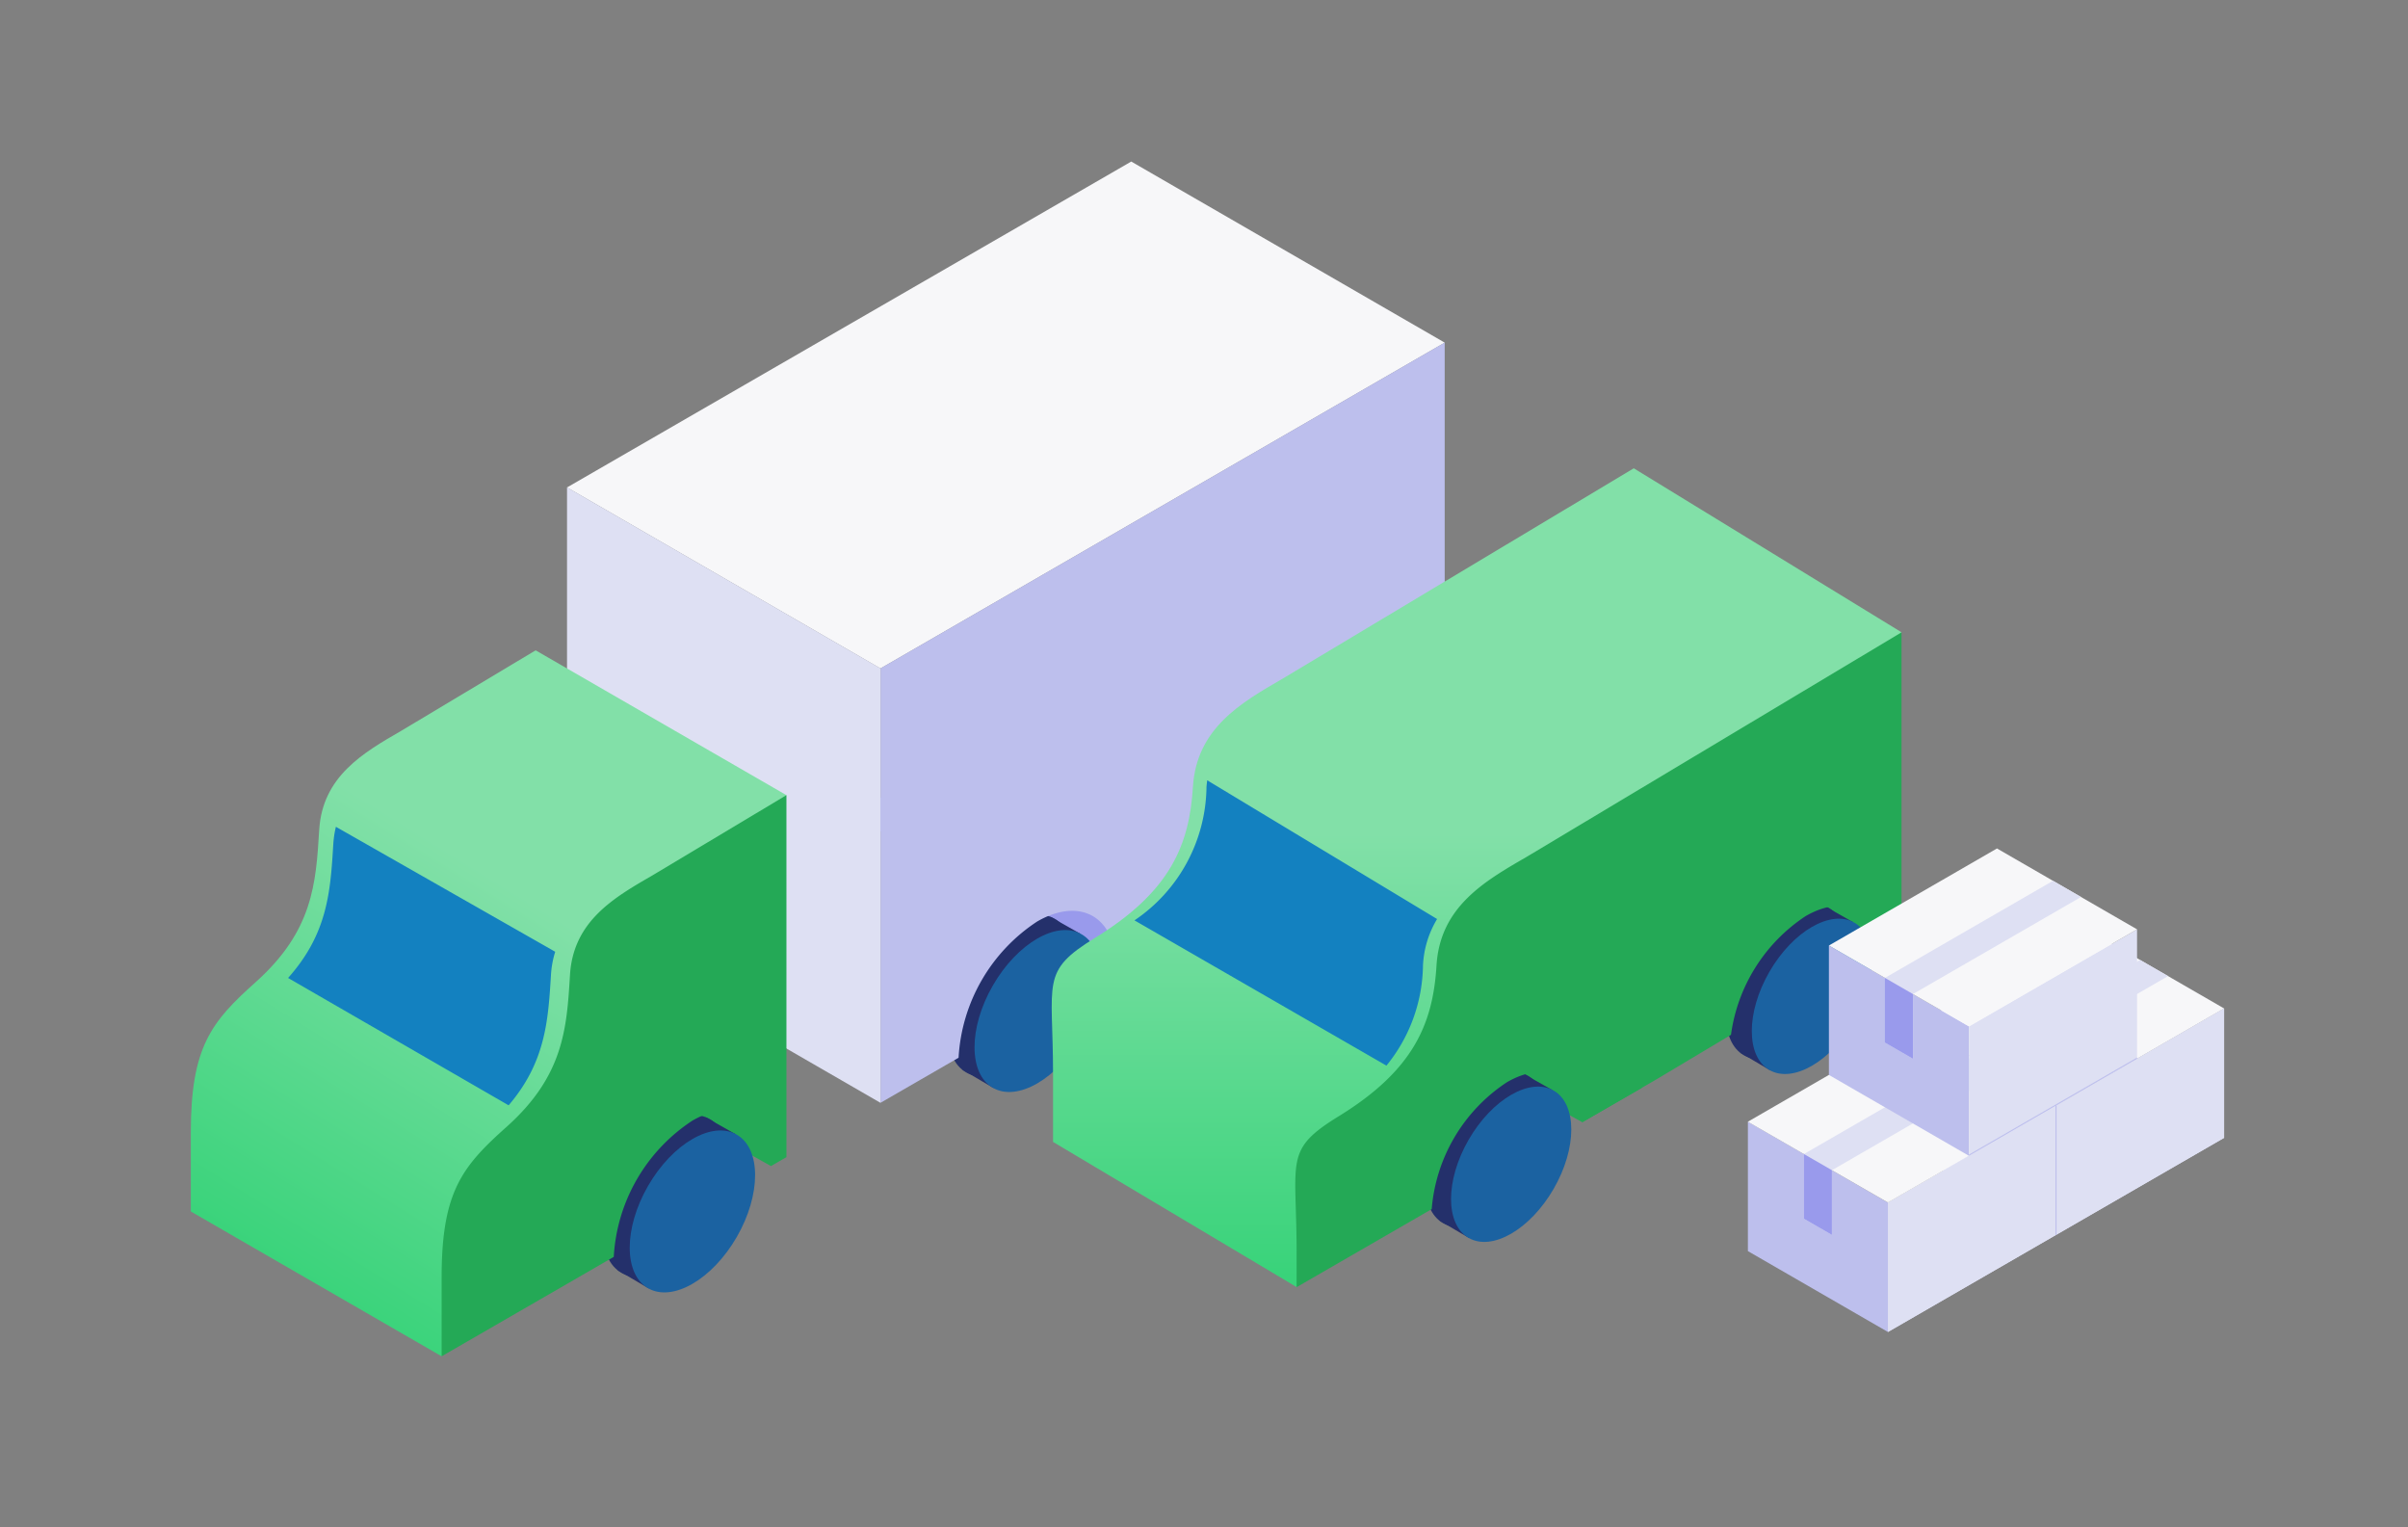 <svg xmlns="http://www.w3.org/2000/svg" xmlns:xlink="http://www.w3.org/1999/xlink" width="164" height="104" viewBox="0 0 164 104">
  <rect x="0" y="0" width="164" height="104" fill="#808080" stroke="none"/>
  <defs>
    <linearGradient id="linear-gradient" x1="0.228" y1="0.927" x2="0.535" y2="0.337" gradientUnits="objectBoundingBox">
      <stop offset="0.002" stop-color="#39d37a"/>
      <stop offset="1" stop-color="#82e0a8"/>
    </linearGradient>
    <linearGradient id="linear-gradient-2" x1="0.5" y1="0.987" x2="0.5" y2="0.446" gradientUnits="objectBoundingBox">
      <stop offset="0" stop-color="#39d37a"/>
      <stop offset="1" stop-color="#82e0a8"/>
    </linearGradient>
  </defs>
  <g id="category_icon_02" transform="translate(22685 -2668)">
    <rect id="長方形_1967" data-name="長方形 1967" width="164" height="104" transform="translate(-22685 2668)" fill="none"/>
    <g id="グループ_3391" data-name="グループ 3391" transform="translate(-22672 2679)">
      <g id="truck_icon" data-name="truck icon">
        <g id="truck" transform="translate(0 0)">
          <g id="container" transform="translate(25.618)">
            <path id="truck_top" data-name="truck top" d="M438.073,296.5l21.349,12.326,38.427-22.186L476.5,274.309Z" transform="translate(-438.073 -274.309)" fill="#f7f7f9"/>
            <path id="パス_2606" data-name="パス 2606" d="M479.274,338.8l-20.3-11.7,21.349.9-.486,9.435Z" transform="translate(-441.895 -283.965)" fill="#999aec"/>
            <path id="パス_2607" data-name="パス 2607" d="M503.071,325.064l-20.3-11.7,21.349.9-.486,9.435Z" transform="translate(-446.248 -281.452)" fill="#999aec"/>
            <g id="tire" transform="translate(24.163 49.819)">
              <ellipse id="楕円形_59" data-name="楕円形 59" cx="6.038" cy="3.486" rx="6.038" ry="3.486" transform="translate(0 10.459) rotate(-60)" fill="#24306b"/>
              <path id="パス_2608" data-name="パス 2608" d="M471.035,347.661l2.112,1.245,5.91-10.509-2.029-1.147Z" transform="translate(-468.264 -335.639)" fill="#24306b"/>
              <ellipse id="楕円形_60" data-name="楕円形 60" cx="6.038" cy="3.486" rx="6.038" ry="3.486" transform="translate(1.822 11.51) rotate(-60)" fill="#1b62a1"/>
            </g>
            <g id="tire-2" data-name="tire" transform="translate(43.685 38.992)">
              <ellipse id="楕円形_61" data-name="楕円形 61" cx="6.038" cy="3.486" rx="6.038" ry="3.486" transform="translate(0 10.459) rotate(-60)" fill="#24306b"/>
              <path id="パス_2609" data-name="パス 2609" d="M494.926,334.411l2.112,1.245,5.91-10.509L500.919,324Z" transform="translate(-492.156 -322.388)" fill="#24306b"/>
              <ellipse id="楕円形_62" data-name="楕円形 62" cx="6.038" cy="3.486" rx="6.038" ry="3.486" transform="translate(1.821 11.51) rotate(-60)" fill="#1b62a1"/>
            </g>
            <path id="パス_2610" data-name="パス 2610" d="M464.2,311.579v29.582l5.318-3.071a11.882,11.882,0,0,1,5.356-9.277c2.946-1.7,5.356-.31,5.356,3.092l8.733-5.042h0a11.881,11.881,0,0,1,5.355-9.277c2.946-1.7,5.356-.31,5.356,3.092h0l2.952-1.7V289.393Z" transform="translate(-442.851 -277.068)" fill="#bdbfed"/>
            <path id="truck_front" data-name="truck front" d="M438.073,331.042V301.461l21.349,12.326v29.582Z" transform="translate(-438.073 -279.275)" fill="#dee0f3"/>
          </g>
          <path id="パス_2611" data-name="パス 2611" d="M451.6,355.794l-15.517-8.685,15.128-1.251.926,9.328Z" transform="translate(-412.091 -287.394)" fill="#24a956"/>
          <path id="パス_2612" data-name="パス 2612" d="M430.2,315.04l-9.146,5.476c-2.615,1.509-5.373,3.111-5.595,6.759s-.422,6.869-4.331,10.362c-3.012,2.69-4.412,4.408-4.412,10.226v5.386l17.079,9.861,23.484-38.21Z" transform="translate(-406.72 -281.758)" fill="url(#linear-gradient)"/>
          <g id="tire-3" data-name="tire" transform="translate(26.298 63.465)">
            <ellipse id="楕円形_63" data-name="楕円形 63" cx="6.038" cy="3.486" rx="6.038" ry="3.486" transform="translate(0 10.459) rotate(-60)" fill="#24306b"/>
            <path id="パス_2613" data-name="パス 2613" d="M442.295,364.362l2.112,1.245,5.91-10.509-2.029-1.147Z" transform="translate(-439.524 -352.339)" fill="#24306b"/>
            <ellipse id="楕円形_64" data-name="楕円形 64" cx="6.038" cy="3.486" rx="6.038" ry="3.486" transform="translate(1.822 11.51) rotate(-60)" fill="#1b62a1"/>
          </g>
          <path id="パス_2615" data-name="パス 2615" d="M441.959,332.583c-2.614,1.51-5.372,3.111-5.595,6.759s-.421,6.87-4.331,10.363c-3.012,2.69-4.412,4.408-4.412,10.225v5.387l8.54-4.93,3.183-1.839v0a11.881,11.881,0,0,1,5.355-9.277c2.946-1.7,5.356-.31,5.356,3.092v0l1.049-.605V327.108Z" transform="translate(-410.543 -283.965)" fill="#24a956"/>
          <path id="パス_2616" data-name="パス 2616" d="M429.843,348.71c2.512-2.942,2.693-5.757,2.884-8.885a6.557,6.557,0,0,1,.288-1.571l-14.936-8.509a6.867,6.867,0,0,0-.177,1.177c-.194,3.211-.376,6.091-3.08,9.116Z" transform="translate(-408.202 -284.447)" fill="#1381c0"/>
        </g>
      </g>
      <g id="van_icon" data-name="van icon" transform="translate(58.625 20.887)">
        <g id="グループ_3346" data-name="グループ 3346" transform="translate(0 0)">
          <path id="パス_2635" data-name="パス 2635" d="M284.6,349.51,268.065,340.4l29.08-14.294,9.194,10.518-1.468.877-12.23-7.114-14.108,8.548,10.111,8.241L284.6,349.51" transform="translate(-248.46 -304.983)" fill="#24a956"/>
          <path id="パス_2636" data-name="パス 2636" d="M280.825,297.14,256.9,311.47c-2.85,1.645-5.856,3.389-6.1,7.366s-1.558,7.135-6.663,10.275c-3.749,2.306-2.864,2.926-2.864,9.267v4.63l16.6,9.89,41.193-44.588Z" transform="translate(-241.179 -297.14)" fill="url(#linear-gradient-2)"/>
          <g id="tire-4" data-name="tire" transform="translate(23.757 39.694)">
            <ellipse id="楕円形_78" data-name="楕円形 78" cx="5.791" cy="3.343" rx="5.791" ry="3.343" transform="translate(0 10.03) rotate(-60)" fill="#24306b"/>
            <path id="パス_2638" data-name="パス 2638" d="M277.4,363.677l2.025,1.194,5.668-10.078-1.946-1.1Z" transform="translate(-274.745 -352.148)" fill="#24306b"/>
            <ellipse id="楕円形_79" data-name="楕円形 79" cx="5.791" cy="3.343" rx="5.791" ry="3.343" transform="translate(1.747 11.039) rotate(-60)" fill="#1b62a1"/>
          </g>
          <g id="tire-5" data-name="tire" transform="translate(44.24 28.261)">
            <ellipse id="楕円形_80" data-name="楕円形 80" cx="5.791" cy="3.343" rx="5.791" ry="3.343" transform="translate(0 10.03) rotate(-60)" fill="#24306b"/>
            <path id="パス_2639" data-name="パス 2639" d="M305.491,348l2.025,1.194,5.668-10.078-1.946-1.1Z" transform="translate(-302.834 -336.469)" fill="#24306b"/>
            <ellipse id="楕円形_81" data-name="楕円形 81" cx="5.791" cy="3.343" rx="5.791" ry="3.343" transform="translate(1.747 11.039) rotate(-60)" fill="#1b62a1"/>
          </g>
          <path id="パス_2640" data-name="パス 2640" d="M279.653,327.769c-2.849,1.646-5.856,3.39-6.1,7.366s-1.559,7.136-6.664,10.276c-3.748,2.306-2.864,2.926-2.864,9.266v2.369l9.2-5.313a11.445,11.445,0,0,1,5.126-8.643c2.753-1.59,5.011-.357,5.126,2.724l5-2.885,5.131-3.065a11.534,11.534,0,0,1,5.086-8.085c2.533-1.463,4.649-.535,5.059,2.024l1.469-.877V312.458Z" transform="translate(-247.342 -301.288)" fill="#24a956"/>
          <path id="パス_2641" data-name="パス 2641" d="M266.073,345.7a11.009,11.009,0,0,0,2.489-6.823,6.724,6.724,0,0,1,.961-3.159l-15.656-9.447c-.018.15-.039.3-.049.455a11.106,11.106,0,0,1-4.905,9.083Z" transform="translate(-243.273 -305.027)" fill="#1381c0"/>
        </g>
        <g id="グループ_3348" data-name="グループ 3348" transform="translate(47.417 25.886)">
          <g id="horizontal" transform="translate(11.447 5.387)">
            <path id="パス_2642" data-name="パス 2642" d="M331.44,354.6l-9.539-5.507V357.9l9.539,5.507Z" transform="translate(-321.901 -342.479)" fill="#bdbfed"/>
            <path id="パス_2643" data-name="パス 2643" d="M334.982,354.186l11.447-6.609v8.812L334.982,363Z" transform="translate(-325.443 -342.07)" fill="#dee0f3"/>
            <path id="パス_2644" data-name="パス 2644" d="M321.9,346.634l11.447-6.609,9.539,5.507-11.447,6.609Z" transform="translate(-321.901 -340.025)" fill="#f7f7f9"/>
            <path id="パス_2645" data-name="パス 2645" d="M340.488,344.147l-11.447,6.609v4.406l-1.908-1.1v-4.406l11.447-6.609Z" transform="translate(-323.318 -340.843)" fill="#dee0f3"/>
            <path id="パス_2646" data-name="パス 2646" d="M327.133,352.109l1.908,1.1v4.406l-1.908-1.1Z" transform="translate(-323.318 -343.297)" fill="#999aec"/>
          </g>
          <g id="horizontal-2" data-name="horizontal" transform="translate(0 10.894)">
            <path id="パス_2647" data-name="パス 2647" d="M315.743,363.658l-9.539-5.507v8.812l9.539,5.507Z" transform="translate(-306.204 -350.44)" fill="#bdbfed"/>
            <path id="パス_2648" data-name="パス 2648" d="M319.285,363.249l11.447-6.609v8.812l-11.447,6.609Z" transform="translate(-309.746 -350.031)" fill="#dee0f3"/>
            <path id="パス_2649" data-name="パス 2649" d="M334.982,354.186l11.447-6.609v8.812L334.982,363Z" transform="translate(-313.996 -347.577)" fill="#dee0f3"/>
            <path id="パス_2650" data-name="パス 2650" d="M319.285,363.249l11.447-6.609v8.812l-11.447,6.609Z" transform="translate(-309.746 -350.031)" fill="#dee0f3"/>
            <path id="パス_2651" data-name="パス 2651" d="M306.2,355.7l11.447-6.609,9.539,5.507L315.743,361.2Z" transform="translate(-306.204 -347.986)" fill="#f7f7f9"/>
            <path id="パス_2652" data-name="パス 2652" d="M324.791,353.21l-11.447,6.609v4.406l-1.908-1.1v-4.406l11.447-6.609Z" transform="translate(-307.621 -348.804)" fill="#dee0f3"/>
            <path id="パス_2653" data-name="パス 2653" d="M311.436,361.171l1.908,1.1v4.406l-1.908-1.1Z" transform="translate(-307.621 -351.258)" fill="#999aec"/>
          </g>
          <g id="グループ_3347" data-name="グループ 3347" transform="translate(5.518)">
            <g id="horizontal-3" data-name="horizontal">
              <path id="パス_2654" data-name="パス 2654" d="M323.31,347.208l-9.539-5.507v8.812l9.539,5.507Z" transform="translate(-313.771 -335.092)" fill="#bdbfed"/>
              <path id="パス_2655" data-name="パス 2655" d="M326.852,346.8,338.3,340.19V349l-11.447,6.609Z" transform="translate(-317.313 -334.683)" fill="#dee0f3"/>
              <path id="パス_2656" data-name="パス 2656" d="M313.771,339.247l11.447-6.609,9.539,5.507-11.447,6.609Z" transform="translate(-313.771 -332.638)" fill="#f7f7f9"/>
              <path id="パス_2657" data-name="パス 2657" d="M332.358,336.76l-11.447,6.609v4.406l-1.908-1.1v-4.406l11.447-6.609Z" transform="translate(-315.187 -333.456)" fill="#dee0f3"/>
              <path id="パス_2658" data-name="パス 2658" d="M319,344.722l1.908,1.1v4.406l-1.908-1.1Z" transform="translate(-315.187 -335.91)" fill="#999aec"/>
            </g>
            <path id="パス_2659" data-name="パス 2659" d="M338.3,352.159l-11.447,6.609v.084l11.447-6.609Z" transform="translate(-317.313 -337.924)" fill="#bdbfed"/>
          </g>
          <path id="パス_2660" data-name="パス 2660" d="M334.932,365.465l.036-.021.036-.021v-8.812l-.036.021-.036.021Z" transform="translate(-313.983 -339.129)" fill="#bdbfed"/>
        </g>
      </g>
    </g>
  </g>
</svg>
